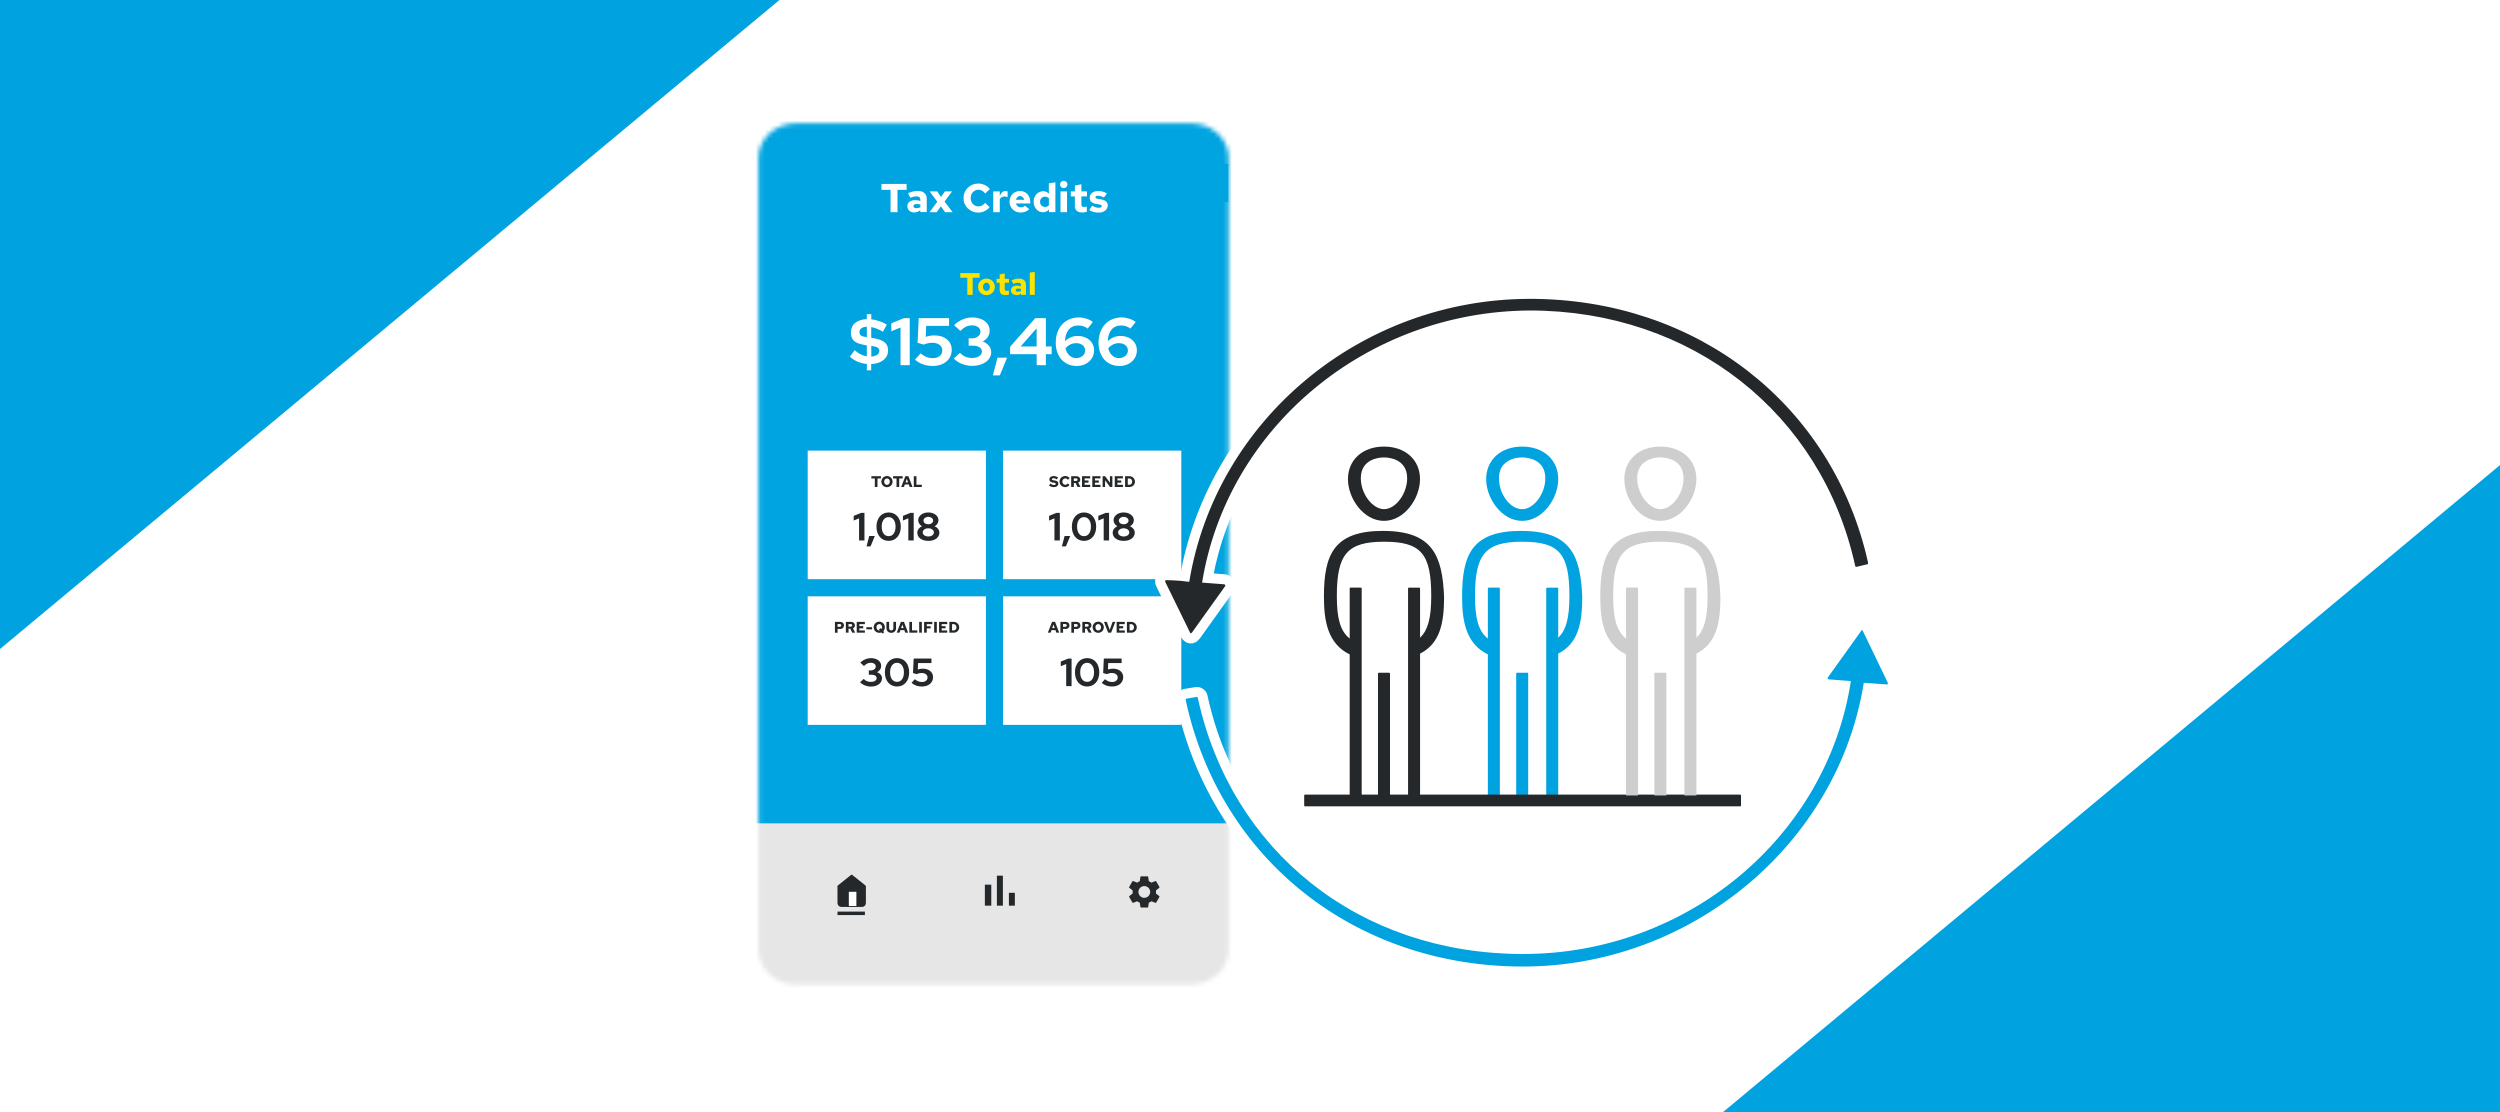 <?xml version="1.0" encoding="UTF-8"?><svg xmlns="http://www.w3.org/2000/svg" width="562" height="250" xmlns:xlink="http://www.w3.org/1999/xlink" viewBox="0 0 562 250"><defs><style>.g,.h,.i,.j,.k,.l,.m,.n,.o,.p,.q{stroke-width:0px;}.g,.r,.o{fill-rule:evenodd;}.g,.q{fill:#fff;}.h{fill:#00a3e0;}.i{fill:#cecece;}.j{fill:#00a4e0;}.s,.r{stroke-linecap:round;stroke-width:.43px;}.s,.r,.t{stroke:#25282a;stroke-linejoin:round;}.s,.k,.t{fill:none;}.r,.l,.o{fill:#25282a;}.u{clip-path:url(#f);}.m{fill:#00a3e0;}.t{stroke-width:.77px;}.n{fill:#e6e6e6;}.v{mask:url(#d);}.p{fill:#fce300;}</style><mask id="d" x="162.41" y="24.63" width="121.25" height="199.76" maskUnits="userSpaceOnUse"><g id="e"><path class="q" d="M179.03,27.71h88.65c4.71,0,8.52,3.45,8.52,7.71v178.19c0,4.26-3.82,7.71-8.52,7.71h-88.65c-4.71,0-8.52-3.45-8.52-7.71V35.42c0-4.26,3.82-7.71,8.52-7.71Z"/></g></mask><clipPath id="f"><rect class="k" x="221.4" y="196.85" width="6.74" height="6.74"/></clipPath></defs><g id="a"><rect class="q" x="-6.38" y="-3.89" width="572.4" height="258.58"/></g><g id="b"><polygon class="h" points="-7.35 152.02 -7.35 -4.08 180.11 -4.08 -7.35 152.02"/><polygon class="h" points="569.45 98.34 569.45 254.44 382 254.44 569.45 98.34"/></g><g id="c"><path class="j" d="M276.1,36.81h-8.25v8.6h8.25v-8.6Z"/><g class="v"><rect class="n" x="163.26" y="24.63" width="120.4" height="199.76"/><rect class="j" x="162.41" y="26.17" width="120.4" height="158.92"/></g><path class="r" d="M188.46,199.24l2.99-2.39,2.99,2.39v3.75c0,.38-.3.68-.66.68h-4.64c-.37,0-.66-.31-.66-.68v-3.75Z"/><path class="g" d="M190.6,203.67v-3.41h2.13v3.41"/><path class="s" d="M190.6,203.67v-3.41h2.13v3.41"/><path class="q" d="M194.87,83.23v-1.42c-.74-.06-1.43-.23-2.09-.51-.65-.28-1.23-.66-1.72-1.12l1.07-1.47c.38.37.81.68,1.28.92.47.23.96.39,1.45.47v-2.45l-.83-.17c-.98-.18-1.68-.48-2.12-.91-.42-.42-.63-1.03-.63-1.81,0-.91.32-1.63.95-2.16.65-.53,1.52-.82,2.63-.86v-1.12h1v1.16c.6.06,1.21.2,1.81.41.61.2,1.18.46,1.69.79l-.88,1.59c-.46-.28-.92-.51-1.36-.68-.44-.17-.87-.29-1.27-.36v2.4l.8.14c1.05.2,1.81.51,2.28.94.47.41.71.99.71,1.74,0,.9-.34,1.62-1.03,2.18-.68.55-1.6.86-2.77.91v1.41h-1ZM194.78,75.8l.09.02v-2.36c-.5,0-.91.12-1.21.33-.3.21-.45.48-.45.82,0,.37.11.64.32.8.21.16.63.29,1.26.39ZM195.93,77.76l-.06-.02v2.42c.54-.04.98-.17,1.3-.39.33-.22.5-.5.5-.85s-.12-.6-.35-.76c-.23-.16-.7-.3-1.39-.41ZM204.51,71.52v10.58h-2.07v-8.48l-2.07.85v-1.8l2.83-1.15h1.32ZM206.27,77.07l.26-5.55h6.82v1.74h-5.14l-.11,2.46c.31-.11.63-.19.95-.24.33-.05.68-.08,1.03-.08,1.15,0,2.08.3,2.8.91.72.59,1.07,1.38,1.07,2.34,0,.53-.11,1.02-.32,1.47-.2.44-.49.83-.88,1.15-.37.31-.83.56-1.36.74-.53.17-1.12.26-1.75.26-.76,0-1.47-.12-2.15-.36-.68-.24-1.28-.59-1.8-1.06l1.26-1.41c.46.38.91.66,1.33.83.43.16.91.24,1.42.24.63,0,1.15-.16,1.54-.48.39-.32.59-.75.59-1.27s-.21-.91-.63-1.23c-.42-.32-.97-.48-1.63-.48-.31,0-.64.04-.98.12-.33.07-.66.17-.97.3l-1.35-.41ZM222.83,79.15c0,.44-.11.86-.32,1.24-.21.38-.51.71-.89.98-.37.27-.82.49-1.35.65-.51.15-1.08.23-1.69.23-.82,0-1.59-.15-2.33-.44-.74-.29-1.35-.7-1.84-1.21l1.39-1.28c.42.42.84.72,1.25.89.41.17.92.26,1.51.26.64,0,1.17-.14,1.57-.41.4-.27.6-.63.6-1.06,0-.39-.19-.71-.56-.94-.36-.23-.85-.35-1.45-.35h-.97v-1.65h.76c.54,0,1-.15,1.36-.44.36-.29.54-.66.54-1.1,0-.39-.18-.72-.54-.98-.35-.26-.8-.39-1.35-.39-.51,0-.97.1-1.36.29-.39.18-.82.5-1.27.95l-1.41-1.28c.51-.54,1.13-.97,1.86-1.28.73-.31,1.48-.47,2.25-.47.56,0,1.08.08,1.56.23.48.14.9.34,1.24.6.34.26.61.57.8.94.19.36.29.76.29,1.19,0,.52-.14,1-.42,1.44-.28.42-.67.76-1.15,1.01.57.2,1.03.51,1.38.94.35.42.53.91.53,1.45ZM224.24,80.41h2.15l-1.63,3.98h-1.56l1.04-3.98ZM235.11,71.52v6.36h1.3v1.74h-1.3v2.48h-2.07v-2.48h-5.97v-1.66l5.65-6.44h2.39ZM229.45,77.88h3.58v-4.07l-3.58,4.07ZM242,82.27c-.7,0-1.33-.13-1.91-.38-.57-.26-1.07-.62-1.48-1.07-.4-.46-.72-1.02-.95-1.66-.22-.65-.33-1.36-.33-2.13,0-.85.13-1.62.38-2.31.25-.71.6-1.31,1.06-1.8s1-.88,1.65-1.15c.65-.27,1.36-.41,2.13-.41.57,0,1.14.1,1.71.29.56.18,1.04.43,1.42.74l-1.18,1.48c-.31-.24-.64-.42-.98-.53-.34-.11-.72-.17-1.12-.17-.91,0-1.62.31-2.15.94-.51.61-.8,1.49-.85,2.63.34-.38.77-.68,1.27-.89.5-.22,1.04-.33,1.6-.33.53,0,1.03.08,1.48.24.45.16.84.39,1.16.68.33.28.59.63.77,1.03.18.39.27.83.27,1.3,0,.5-.1.97-.3,1.41-.2.42-.48.79-.83,1.1-.34.31-.76.56-1.25.74-.48.17-1.01.26-1.57.26ZM241.94,77.14c-.47,0-.92.1-1.33.3-.4.2-.77.49-1.09.86.16.67.45,1.2.88,1.6.42.4.93.6,1.51.6s1.05-.16,1.44-.48c.39-.32.59-.73.59-1.22s-.19-.89-.56-1.19c-.37-.31-.85-.47-1.44-.47ZM251.61,82.27c-.7,0-1.33-.13-1.9-.38-.57-.26-1.07-.62-1.48-1.07-.4-.46-.72-1.02-.95-1.66-.22-.65-.33-1.36-.33-2.13,0-.85.13-1.62.38-2.31.25-.71.61-1.31,1.06-1.8s1-.88,1.65-1.15c.64-.27,1.36-.41,2.13-.41.57,0,1.14.1,1.71.29.56.18,1.04.43,1.42.74l-1.18,1.48c-.31-.24-.64-.42-.98-.53-.34-.11-.72-.17-1.12-.17-.91,0-1.62.31-2.15.94-.51.61-.8,1.49-.85,2.63.34-.38.77-.68,1.27-.89.5-.22,1.04-.33,1.6-.33.53,0,1.03.08,1.48.24.45.16.84.39,1.16.68.33.28.59.63.77,1.03.18.39.27.83.27,1.3,0,.5-.1.97-.3,1.41-.2.42-.48.79-.83,1.1-.34.31-.76.56-1.25.74-.48.17-1.01.26-1.57.26ZM251.55,77.14c-.47,0-.92.1-1.33.3-.4.2-.77.49-1.09.86.16.67.45,1.2.88,1.6.42.4.93.6,1.51.6s1.05-.16,1.44-.48c.39-.32.59-.73.59-1.22s-.19-.89-.56-1.19c-.37-.31-.85-.47-1.44-.47Z"/><path class="q" d="M198.15,42.68v-1.33h5.65v1.33h-2.04v5.02h-1.56v-5.02h-2.05ZM205.59,47.77c-.47,0-.86-.13-1.16-.39-.3-.27-.45-.61-.45-1.03s.16-.76.48-1c.32-.24.77-.36,1.34-.36.17,0,.34.02.52.05.18.03.37.08.57.16v-.38c0-.22-.08-.39-.24-.51-.15-.11-.38-.17-.69-.17-.18,0-.37.03-.59.08-.21.05-.45.13-.73.24l-.51-1.03c.38-.17.75-.3,1.1-.38.36-.08.71-.13,1.05-.13.65,0,1.15.15,1.51.46.36.31.54.74.54,1.3v2.99h-1.45v-.41c-.21.17-.41.29-.62.37-.21.07-.43.11-.68.11ZM205.33,46.33c0,.15.06.27.19.35.13.08.3.12.53.12.15,0,.3-.02.44-.05.14-.04.28-.1.41-.18v-.6c-.13-.03-.27-.05-.41-.07-.13-.02-.27-.03-.4-.03-.24,0-.43.04-.56.12-.13.08-.19.19-.19.34ZM208.97,47.7l1.73-2.36-1.72-2.32h1.7l.86,1.25.87-1.25h1.63l-1.7,2.29,1.81,2.39h-1.71l-.93-1.33-.93,1.33h-1.62ZM219.99,46.39c.28,0,.55-.07.79-.2.24-.13.46-.33.66-.59l1.03.97c-.28.36-.65.66-1.11.88-.46.22-.93.34-1.42.34s-.91-.08-1.32-.25c-.41-.17-.77-.4-1.06-.69-.3-.29-.53-.63-.71-1.03-.17-.4-.25-.83-.25-1.29s.08-.89.25-1.29c.18-.41.41-.75.71-1.04.3-.29.66-.52,1.06-.69.41-.17.85-.25,1.32-.25.51,0,.99.11,1.46.34.47.22.84.52,1.12.9l-1.05,1c-.21-.28-.44-.49-.7-.63-.25-.15-.53-.22-.83-.22-.25,0-.48.05-.69.15s-.4.23-.55.4c-.15.16-.27.36-.36.6-.08.23-.13.48-.13.74s.05.51.14.74c.09.23.21.43.37.6.16.16.35.29.57.39.22.09.45.14.71.14ZM223.28,47.7v-4.68h1.47v1.06c.15-.39.33-.67.54-.86.21-.19.46-.29.73-.29.1,0,.19.02.25.04.07.01.15.04.24.08v1.26c-.09-.04-.2-.08-.32-.1-.12-.03-.24-.05-.37-.05-.22,0-.42.05-.62.16-.19.1-.34.24-.45.42v2.96h-1.47ZM231.38,47.03c-.3.27-.61.46-.92.58-.31.11-.66.17-1.05.17-.34,0-.67-.06-.97-.18-.3-.13-.56-.3-.78-.52-.22-.22-.4-.47-.53-.77-.13-.3-.19-.61-.19-.95s.06-.67.18-.96c.12-.3.28-.55.49-.77.21-.22.46-.39.75-.51.29-.13.6-.19.93-.19s.65.06.93.19c.28.12.53.29.73.51.21.22.37.48.48.79.11.3.17.63.17,1v.32h-3.22c.07.26.2.47.4.63.2.16.43.24.7.24.19,0,.37-.03.53-.1.16-.07.3-.16.4-.29l.97.81ZM229.3,44.08c-.23,0-.42.07-.58.22-.16.15-.27.35-.33.61h1.86c-.06-.25-.18-.45-.34-.6-.17-.15-.37-.23-.61-.23ZM235.81,47.7v-.61c-.15.19-.35.35-.6.46-.24.11-.5.17-.78.17s-.55-.06-.81-.18c-.25-.13-.47-.3-.66-.51-.18-.22-.33-.47-.44-.76-.11-.29-.16-.6-.16-.93s.05-.63.16-.92c.11-.29.27-.54.46-.75.2-.21.43-.38.7-.5.27-.13.55-.19.85-.19.24,0,.47.05.69.15.22.1.41.24.56.42v-2.34l1.47-.23v6.71h-1.45ZM233.8,45.36c0,.33.11.6.32.83.22.22.48.33.8.33.18,0,.34-.03.48-.09.15-.07.28-.16.39-.28v-1.58c-.12-.11-.25-.2-.4-.26-.15-.07-.3-.1-.47-.1-.32,0-.59.11-.8.34-.21.22-.32.49-.32.83ZM239.13,42.29c-.23,0-.43-.08-.59-.24-.16-.16-.24-.36-.24-.58s.08-.42.25-.58c.16-.16.36-.24.58-.24s.42.08.58.24c.17.16.25.36.25.58s-.08.42-.24.58c-.16.16-.35.24-.59.24ZM239.87,43.02v4.68h-1.47v-4.68h1.47ZM241.63,46.25v-2.1h-.91v-1.13h.91v-1.3l1.47-.3v1.6h1.25v1.13h-1.25v1.81c0,.21.05.35.14.44.1.08.26.13.48.13.08,0,.17,0,.25-.02.08-.01.2-.04.34-.08v1.19c-.13.04-.3.08-.49.1-.19.03-.37.05-.52.05-.55,0-.97-.13-1.25-.38-.28-.25-.43-.63-.43-1.12ZM244.87,47.22l.64-.98c.33.18.61.3.83.37.22.07.45.1.67.1.21,0,.37-.03.49-.1.12-.07.18-.17.18-.28,0-.09-.04-.16-.11-.22-.07-.05-.18-.09-.33-.12l-.9-.16c-.45-.08-.8-.24-1.03-.47-.23-.23-.34-.53-.34-.89,0-.48.17-.85.52-1.12.35-.27.83-.41,1.44-.41.33,0,.65.05.97.14.32.09.63.22.93.4l-.67.93c-.24-.13-.47-.23-.69-.3-.22-.07-.43-.1-.65-.1-.18,0-.31.03-.42.09-.1.05-.14.13-.14.24,0,.1.03.17.1.22.07.05.2.09.38.12l.88.16c.46.08.81.24,1.05.48.24.23.36.52.35.87,0,.23-.05.44-.15.64-.1.19-.24.36-.42.51-.18.14-.4.25-.64.34-.25.08-.51.12-.8.12-.42,0-.82-.05-1.19-.15-.37-.1-.69-.24-.96-.43Z"/><path class="p" d="M215.87,62.43v-1.03h4.35v1.03h-1.57v3.86h-1.2v-3.86h-1.58ZM219.87,64.49c0-.27.05-.51.14-.74.1-.23.23-.42.4-.59.17-.17.37-.3.59-.39.23-.1.48-.15.75-.15s.51.05.75.15c.23.09.43.22.6.39.17.16.3.36.39.59.1.23.15.47.15.74s-.05.51-.15.74c-.1.23-.23.43-.4.59-.17.16-.37.29-.6.39-.23.09-.47.14-.74.14s-.51-.05-.75-.14c-.23-.1-.43-.23-.59-.4s-.3-.37-.4-.59c-.09-.23-.14-.47-.14-.73ZM221.75,65.4c.23,0,.41-.08.56-.25.15-.17.22-.39.22-.66s-.07-.48-.22-.66c-.14-.18-.33-.27-.56-.27s-.41.09-.56.27c-.14.17-.22.39-.22.66s.07.48.22.66c.14.17.33.25.56.25ZM224.73,65.18v-1.62h-.7v-.87h.7v-1l1.13-.23v1.23h.96v.87h-.96v1.4c0,.16.03.27.1.33.07.07.2.1.37.1.07,0,.13,0,.2-.01.07,0,.15-.03.27-.06v.91c-.1.03-.23.06-.38.08-.15.02-.28.03-.4.03-.42,0-.74-.1-.96-.29-.22-.2-.33-.48-.33-.87ZM228.52,66.34c-.36,0-.66-.1-.89-.3-.23-.2-.35-.47-.35-.79s.12-.59.37-.77c.25-.19.59-.28,1.03-.28.13,0,.26.01.4.04.13.02.28.07.44.13v-.29c0-.17-.06-.3-.18-.39-.12-.09-.29-.13-.53-.13-.13,0-.29.02-.45.06-.16.04-.35.1-.56.19l-.39-.79c.29-.13.57-.23.84-.29.27-.07.54-.1.81-.1.5,0,.88.12,1.16.36.28.24.42.57.42,1v2.3h-1.12v-.31c-.16.13-.32.23-.47.29-.16.06-.33.08-.52.08ZM228.32,65.23c0,.12.05.21.15.27.1.06.23.09.4.09.12,0,.23-.01.33-.04.11-.03.22-.08.31-.14v-.46c-.1-.02-.21-.04-.31-.06-.1-.01-.2-.02-.31-.02-.19,0-.33.03-.43.09-.1.06-.15.15-.15.27ZM232.62,61.12v5.16h-1.13v-4.99l1.13-.17Z"/><rect class="q" x="181.57" y="101.3" width="40.07" height="28.9"/><rect class="q" x="225.49" y="101.3" width="40.07" height="28.9"/><rect class="q" x="181.57" y="134.05" width="40.07" height="28.9"/><rect class="q" x="225.49" y="134.05" width="40.07" height="28.9"/><path class="l" d="M194.33,115.29v6.2h-1.21v-4.97l-1.21.5v-1.05l1.66-.67h.77ZM195.4,120.5h1.26l-.96,2.33h-.91l.61-2.33ZM199.77,121.59c-.41,0-.78-.08-1.12-.23-.34-.15-.62-.37-.86-.65-.24-.28-.42-.61-.56-1.01-.13-.4-.2-.83-.2-1.31s.06-.91.2-1.3c.14-.4.32-.73.56-1.01.24-.28.53-.49.87-.65.34-.15.71-.23,1.11-.23s.78.08,1.12.23c.34.15.62.37.86.65.24.28.42.61.55,1.01.14.4.2.83.2,1.3s-.06.92-.2,1.31c-.13.4-.32.73-.56,1.01-.24.28-.52.49-.86.65-.34.15-.71.23-1.12.23ZM199.77,120.53c.48,0,.86-.19,1.13-.58.28-.38.42-.91.42-1.57s-.14-1.17-.43-1.55c-.28-.39-.65-.58-1.13-.58s-.85.2-1.13.58c-.28.38-.42.9-.42,1.55s.14,1.18.42,1.57c.28.38.65.58,1.13.58ZM205.4,115.29v6.2h-1.21v-4.97l-1.21.5v-1.05l1.66-.67h.77ZM208.68,121.59c-.36,0-.69-.04-1-.13-.3-.09-.56-.22-.78-.38-.22-.16-.39-.35-.51-.58-.12-.22-.18-.47-.18-.74,0-.32.1-.61.29-.87.2-.26.46-.46.78-.58-.26-.15-.47-.34-.63-.58-.16-.24-.24-.5-.24-.79,0-.25.06-.48.17-.69.12-.21.28-.4.48-.55.2-.16.44-.28.72-.37.28-.09.58-.13.9-.13s.62.04.9.13c.28.09.53.21.73.37.21.15.37.34.48.55.12.21.18.44.18.69,0,.29-.08.56-.24.8-.16.24-.37.43-.63.57.32.13.58.32.77.58.2.26.3.55.3.87,0,.27-.06.52-.19.74-.12.22-.29.42-.5.58-.22.16-.48.29-.79.38-.3.09-.64.13-1,.13ZM208.68,117.86c.31,0,.56-.08.77-.24.21-.16.32-.36.32-.59s-.1-.43-.31-.59c-.21-.17-.47-.25-.78-.25s-.56.08-.77.25c-.21.16-.31.36-.31.59s.1.43.31.59c.21.16.47.24.77.24ZM208.68,120.6c.37,0,.67-.09.9-.26.24-.17.36-.39.36-.66s-.12-.48-.36-.65c-.24-.18-.54-.27-.9-.27s-.66.09-.9.27c-.24.17-.35.39-.35.65s.12.48.35.66c.24.17.54.26.9.26Z"/><path class="l" d="M238.25,115.29v6.2h-1.21v-4.97l-1.21.5v-1.05l1.66-.67h.77ZM239.32,120.5h1.26l-.96,2.33h-.91l.61-2.33ZM243.69,121.59c-.41,0-.78-.08-1.12-.23-.34-.15-.62-.37-.86-.65-.24-.28-.42-.61-.56-1.01-.13-.4-.2-.83-.2-1.31s.07-.91.2-1.3c.14-.4.32-.73.56-1.01.24-.28.53-.49.87-.65.34-.15.71-.23,1.11-.23s.78.08,1.12.23c.34.15.62.37.86.65.24.28.42.61.55,1.01.14.4.2.83.2,1.3s-.06.92-.2,1.31c-.13.4-.32.73-.56,1.01-.24.28-.52.49-.86.65-.34.15-.71.23-1.12.23ZM243.69,120.53c.48,0,.86-.19,1.13-.58.28-.38.42-.91.42-1.57s-.14-1.17-.43-1.55c-.28-.39-.65-.58-1.13-.58s-.85.2-1.13.58c-.28.38-.42.9-.42,1.55s.14,1.18.42,1.57c.28.38.65.58,1.13.58ZM249.32,115.29v6.2h-1.21v-4.97l-1.21.5v-1.05l1.66-.67h.77ZM252.6,121.59c-.36,0-.69-.04-1-.13-.3-.09-.56-.22-.78-.38-.22-.16-.39-.35-.51-.58-.12-.22-.18-.47-.18-.74,0-.32.1-.61.29-.87.2-.26.46-.46.78-.58-.26-.15-.47-.34-.63-.58-.16-.24-.24-.5-.24-.79,0-.25.06-.48.17-.69.12-.21.28-.4.48-.55.2-.16.44-.28.72-.37.28-.09.58-.13.9-.13s.62.04.9.13c.28.09.53.21.73.37.21.15.37.34.48.55.12.21.18.44.18.69,0,.29-.08.56-.24.8-.16.24-.37.43-.63.57.32.13.58.32.77.58.2.26.3.55.3.87,0,.27-.06.52-.19.74-.12.22-.29.42-.5.58-.22.16-.48.29-.79.38-.3.09-.64.13-1,.13ZM252.6,117.86c.31,0,.56-.08.77-.24.21-.16.32-.36.32-.59s-.1-.43-.31-.59c-.21-.17-.47-.25-.78-.25s-.56.08-.77.25c-.21.16-.31.36-.31.59s.1.43.31.59c.21.16.47.24.77.24ZM252.6,120.6c.37,0,.67-.09.9-.26.24-.17.36-.39.36-.66s-.12-.48-.36-.65c-.24-.18-.54-.27-.9-.27s-.66.09-.9.27c-.24.17-.35.39-.35.65s.12.48.35.66c.24.17.54.26.9.26Z"/><path class="l" d="M195.88,107.56v-.51h2.16v.51h-.78v1.92h-.6v-1.92h-.78ZM200.65,108.27c0,.17-.03.34-.1.49-.06.15-.15.29-.27.4-.11.11-.24.2-.4.26-.15.06-.32.1-.49.1s-.34-.03-.5-.1c-.15-.06-.29-.15-.4-.26-.11-.11-.2-.25-.26-.4-.06-.16-.1-.32-.1-.49s.03-.34.1-.49c.06-.15.15-.29.26-.4.11-.11.25-.2.4-.27.16-.06.32-.1.5-.1s.34.03.49.1c.15.06.28.15.4.27.11.11.2.24.27.4.06.15.1.32.1.49ZM200.03,108.27c0-.1-.02-.2-.05-.28-.03-.09-.08-.17-.14-.23-.06-.06-.12-.12-.2-.15-.08-.04-.16-.06-.25-.06s-.17.02-.25.06c-.08.04-.15.09-.2.15-.06.06-.1.14-.13.23-.03.09-.05.18-.05.28s.02.2.05.29c.03.09.08.16.13.23.06.06.13.11.2.15.08.04.16.06.25.06s.17-.02.25-.06c.08-.04.15-.09.2-.15.06-.06.1-.14.14-.23.03-.09.05-.19.05-.29ZM200.76,107.56v-.51h2.16v.51h-.78v1.92h-.6v-1.92h-.78ZM202.58,109.48l.95-2.43h.68l.93,2.43h-.64l-.2-.58h-.89l-.2.58h-.62ZM203.57,108.44h.56l-.28-.8-.28.8ZM205.42,109.48v-2.43h.6v1.92h1.2v.51h-1.8Z"/><path class="l" d="M235.83,109.15l.3-.44c.17.12.31.2.43.25.12.05.24.07.36.07.13,0,.23-.02.3-.07.07-.05.11-.11.11-.18s-.02-.13-.07-.16c-.05-.04-.13-.07-.25-.09l-.52-.09c-.19-.04-.34-.11-.44-.23-.1-.11-.15-.25-.15-.42,0-.23.09-.42.26-.56.17-.14.41-.21.71-.21.19,0,.37.03.54.09.18.06.33.13.45.23l-.3.43c-.12-.09-.24-.16-.36-.2-.12-.04-.24-.07-.37-.07-.12,0-.21.02-.27.07-.06.04-.1.1-.1.16,0,.06.02.11.06.14.04.03.11.06.21.08l.49.08c.23.04.4.12.52.24.12.12.18.27.18.45,0,.23-.09.42-.28.57-.19.15-.44.22-.76.22-.19,0-.38-.03-.55-.09-.17-.06-.34-.16-.5-.27ZM239.49,108.98c.11,0,.21-.03.3-.08.09-.05.18-.13.25-.23l.39.37c-.11.14-.25.25-.42.34-.18.09-.36.13-.54.13s-.35-.03-.51-.1c-.16-.06-.29-.15-.41-.26-.11-.11-.2-.24-.27-.4-.06-.15-.1-.32-.1-.49s.03-.34.1-.49c.07-.16.16-.29.27-.4.12-.11.25-.2.41-.26.16-.06.33-.1.51-.1.19,0,.38.04.56.13.18.09.32.2.43.34l-.4.38c-.08-.11-.17-.19-.27-.24-.1-.06-.2-.08-.32-.08-.1,0-.18.02-.26.06-.08.04-.15.09-.21.15-.06.06-.1.14-.14.23-.03.09-.05.18-.05.28s.02.2.05.28c.03.09.08.16.14.23.06.06.14.11.22.15.08.03.17.05.27.05ZM240.8,109.48v-2.43h1.18c.12,0,.24.02.34.06.11.04.2.09.27.16.08.07.14.15.18.24.04.09.07.2.07.31,0,.15-.04.29-.12.41-.08.12-.19.21-.33.27l.51.97h-.67l-.44-.89h-.39v.89h-.6ZM241.92,107.54h-.53v.58h.53c.09,0,.17-.03.22-.08.06-.05.09-.12.09-.21s-.03-.15-.09-.21c-.06-.05-.13-.08-.22-.08ZM243.24,109.48v-2.43h1.83v.5h-1.24v.46h.87v.49h-.87v.48h1.25v.5h-1.85ZM245.55,109.48v-2.43h1.83v.5h-1.24v.46h.87v.49h-.87v.48h1.25v.5h-1.85ZM247.87,107.05h.56l1.08,1.47v-1.47s.55,0,.55,0v2.43h-.53l-1.11-1.52v1.52s-.55,0-.55,0v-2.43ZM250.6,109.48v-2.43h1.83v.5h-1.24v.46h.87v.49h-.87v.48h1.25v.5h-1.85ZM252.92,109.48v-2.43h.99c.17,0,.33.03.48.1.15.06.28.15.39.26.11.11.2.24.26.39.06.15.1.31.1.48s-.03.32-.1.47c-.06.15-.15.28-.26.38-.11.11-.24.19-.39.26-.15.06-.31.09-.48.09h-.99ZM253.91,107.56h-.39v1.41h.39c.08,0,.16-.02.24-.05.07-.04.14-.09.19-.15.06-.06.1-.14.13-.22.03-.09.05-.18.05-.27s-.02-.19-.05-.28c-.03-.09-.07-.16-.13-.23-.05-.06-.12-.12-.19-.15-.07-.04-.15-.06-.24-.06Z"/><path class="l" d="M198.27,152.52c0,.26-.06.5-.19.73-.12.22-.3.42-.52.58-.22.16-.48.29-.79.38-.3.09-.63.13-.99.13-.48,0-.93-.09-1.36-.26-.43-.17-.79-.41-1.08-.71l.82-.75c.25.25.49.42.74.52.24.1.54.15.89.15.38,0,.68-.08.92-.24.24-.16.35-.37.35-.62,0-.23-.11-.41-.33-.55-.21-.14-.5-.2-.85-.2h-.57v-.97h.44c.32,0,.58-.09.8-.26.21-.17.32-.39.32-.65,0-.23-.11-.42-.32-.58-.21-.15-.47-.23-.79-.23-.3,0-.57.06-.8.17-.23.11-.48.29-.74.56l-.82-.75c.3-.32.66-.57,1.09-.75.43-.18.87-.27,1.32-.27.33,0,.64.04.91.13.28.08.53.2.73.35.2.15.36.34.47.55.11.21.17.45.17.7,0,.31-.08.59-.25.84-.17.25-.39.45-.67.59.34.12.61.3.81.55.21.25.31.53.31.85ZM201.65,154.33c-.41,0-.78-.08-1.12-.23-.34-.15-.62-.37-.86-.65-.24-.28-.42-.61-.56-1.01-.13-.4-.19-.83-.19-1.31s.06-.91.19-1.3c.14-.4.32-.73.56-1.01.24-.28.53-.49.87-.65.34-.15.71-.23,1.11-.23s.78.08,1.12.23c.34.15.62.37.86.65.24.28.42.61.55,1.01.14.4.2.83.2,1.3s-.06.92-.19,1.31c-.13.4-.32.73-.56,1.01-.24.28-.52.49-.86.65-.34.15-.71.23-1.12.23ZM201.65,153.28c.48,0,.86-.19,1.13-.58.28-.38.42-.91.42-1.57s-.14-1.17-.43-1.55c-.28-.39-.65-.58-1.13-.58s-.85.2-1.13.58c-.28.38-.42.9-.42,1.55s.14,1.18.42,1.57c.28.38.65.58,1.13.58ZM205.24,151.29l.15-3.25h4v1.02h-3.01l-.06,1.44c.18-.06.37-.11.56-.14.2-.03.4-.04.6-.04.67,0,1.22.18,1.64.53.42.35.63.81.63,1.37,0,.31-.06.6-.19.86-.12.26-.29.48-.51.67-.22.18-.48.33-.8.43-.31.1-.66.15-1.03.15-.44,0-.86-.07-1.26-.21s-.75-.35-1.05-.62l.74-.82c.27.22.53.39.78.49.25.09.53.14.83.14.37,0,.67-.09.9-.28.23-.19.35-.44.35-.74s-.12-.53-.37-.72c-.25-.19-.57-.28-.96-.28-.18,0-.38.02-.58.07-.19.04-.38.1-.57.18l-.79-.24Z"/><path class="l" d="M187.69,142.23v-2.43h1.19c.13,0,.25.02.35.06.11.04.2.1.27.17.08.07.13.15.17.25.04.1.06.2.06.32,0,.11-.02.21-.06.31-.04.09-.1.18-.17.25-.07.07-.16.12-.27.17-.1.04-.22.06-.35.06h-.59v.85h-.6ZM188.77,140.29h-.49v.61h.48c.12,0,.21-.03.27-.09.06-.06.09-.13.09-.22s-.03-.16-.09-.22c-.06-.06-.15-.09-.27-.09ZM190.15,142.23v-2.43h1.18c.12,0,.24.02.34.06.11.04.2.09.27.16.08.07.14.15.18.24.04.1.07.2.07.31,0,.15-.04.29-.12.41-.08.12-.19.21-.33.27l.51.97h-.67l-.44-.89h-.39v.89h-.6ZM191.27,140.29h-.53v.58h.53c.09,0,.17-.03.22-.08.06-.05.09-.12.09-.21s-.03-.15-.09-.21c-.06-.05-.13-.08-.22-.08ZM192.59,142.23v-2.43h1.83v.5h-1.24v.46h.87v.49h-.87v.48h1.25v.5h-1.85ZM194.76,141h1.28v.47h-1.28v-.47ZM198.91,141.01c0,.17-.03.33-.09.48-.06.15-.14.28-.25.39l.21.25-.43.29-.21-.25c-.07.03-.15.05-.23.07-.08.02-.16.02-.25.02-.18,0-.34-.03-.5-.1-.15-.06-.29-.15-.4-.26-.11-.11-.2-.25-.26-.4-.06-.16-.1-.32-.1-.49s.03-.34.1-.49c.06-.15.15-.29.26-.4s.25-.2.4-.27c.15-.06.32-.1.5-.1s.34.03.49.1c.15.06.28.15.4.27.11.11.2.24.27.4.06.15.1.32.1.49ZM197.99,141.18l.2.24c.03-.06.06-.12.08-.19.02-.07.03-.14.03-.22,0-.1-.02-.2-.05-.28-.03-.09-.08-.17-.14-.23-.06-.06-.12-.12-.2-.15-.08-.04-.16-.06-.25-.06s-.17.02-.25.06c-.08.04-.15.09-.2.15-.06.06-.1.14-.13.23-.03.09-.05.18-.05.28s.02.2.05.29c.03.09.08.16.13.23.06.06.13.11.2.15.08.04.16.06.25.06.02,0,.04,0,.06,0,.02,0,.04,0,.06,0l-.21-.25.43-.29ZM201.44,141.17c0,.16-.03.31-.08.45-.05.13-.12.25-.22.34-.09.1-.21.17-.34.22-.13.05-.28.08-.44.08s-.31-.03-.45-.08c-.13-.05-.24-.12-.34-.22-.09-.09-.16-.21-.22-.34-.05-.13-.08-.28-.08-.45v-1.37h.6v1.37c0,.17.04.3.13.4.09.1.2.15.35.15s.26-.05.35-.15c.09-.1.13-.24.13-.4v-1.37h.6v1.37ZM201.58,142.23l.95-2.43h.68l.93,2.43h-.64l-.2-.58h-.89l-.2.58h-.62ZM202.57,141.19h.56l-.28-.8-.28.8ZM204.42,142.23v-2.43h.6v1.92h1.2v.51h-1.8ZM206.63,142.23v-2.43h.6v2.43h-.6ZM207.74,142.23v-2.43h1.85v.5h-1.25v.48h.87v.49h-.87v.96h-.6ZM210,142.23v-2.43h.6v2.43h-.6ZM211.1,142.23v-2.43h1.83v.5h-1.24v.46h.87v.49h-.87v.48h1.25v.5h-1.85ZM213.42,142.23v-2.43h.99c.17,0,.33.03.47.1.15.06.28.15.39.26.11.11.2.24.26.39.06.15.1.31.1.48s-.03.32-.1.47c-.06.15-.15.28-.26.38-.11.11-.24.19-.39.26-.15.06-.31.09-.47.09h-.99ZM214.41,140.31h-.39v1.41h.39c.08,0,.16-.02.24-.05.07-.04.14-.09.19-.15.06-.06.1-.14.13-.22.03-.09.05-.18.05-.27s-.02-.19-.05-.28c-.03-.09-.07-.16-.13-.23-.05-.06-.12-.12-.19-.15-.07-.04-.15-.06-.24-.06Z"/><path class="l" d="M240.89,148.04v6.2h-1.21v-4.97l-1.21.5v-1.05l1.66-.67h.77ZM244.39,154.33c-.41,0-.78-.08-1.12-.23-.34-.15-.62-.37-.86-.65-.24-.28-.42-.61-.56-1.01-.13-.4-.2-.83-.2-1.31s.06-.91.2-1.3c.14-.4.32-.73.56-1.01.24-.28.53-.49.87-.65.34-.15.71-.23,1.11-.23s.78.08,1.12.23c.34.15.62.37.86.65.24.28.42.61.55,1.01.14.4.2.83.2,1.3s-.06.92-.2,1.31c-.13.4-.32.73-.56,1.01-.24.28-.52.49-.86.65-.34.15-.71.23-1.12.23ZM244.39,153.28c.48,0,.86-.19,1.13-.58.28-.38.42-.91.42-1.57s-.14-1.17-.43-1.55c-.28-.39-.65-.58-1.13-.58s-.85.2-1.13.58c-.28.38-.42.9-.42,1.55s.14,1.18.42,1.57c.28.38.65.58,1.13.58ZM247.99,151.29l.15-3.25h4v1.02h-3.01l-.06,1.44c.18-.06.37-.11.56-.14.19-.03.4-.04.6-.04.67,0,1.22.18,1.64.53.42.35.63.81.63,1.37,0,.31-.06.6-.19.86-.12.26-.29.48-.51.67-.22.18-.48.33-.8.43-.31.1-.66.15-1.03.15-.44,0-.86-.07-1.26-.21-.4-.14-.75-.35-1.05-.62l.74-.82c.27.22.53.39.78.49.25.09.53.14.83.14.37,0,.67-.09.9-.28.23-.19.35-.44.35-.74s-.12-.53-.37-.72c-.25-.19-.57-.28-.96-.28-.18,0-.38.02-.58.07-.2.04-.38.1-.57.18l-.79-.24Z"/><path class="l" d="M235.55,142.23l.95-2.43h.68l.93,2.43h-.64l-.2-.58h-.89l-.2.58h-.62ZM236.53,141.19h.57l-.28-.8-.28.8ZM238.38,142.23v-2.43h1.19c.13,0,.25.02.35.06.11.04.2.1.27.17.08.07.13.15.17.25.04.1.06.2.06.32,0,.11-.02.21-.06.31-.04.09-.1.18-.17.25-.07.07-.16.12-.27.17-.1.04-.22.06-.35.06h-.59v.85h-.6ZM239.46,140.29h-.49v.61h.48c.12,0,.21-.03.27-.09.06-.06.09-.13.09-.22s-.03-.16-.09-.22c-.06-.06-.15-.09-.27-.09ZM240.84,142.23v-2.43h1.19c.13,0,.25.02.35.06.11.04.2.1.27.17.08.07.13.15.17.25.04.1.06.2.06.32,0,.11-.02.21-.06.31-.04.09-.1.18-.17.25-.07.07-.16.12-.27.17-.1.04-.22.06-.35.06h-.59v.85h-.6ZM241.93,140.29h-.49v.61h.48c.12,0,.21-.03.27-.09.06-.06.09-.13.09-.22s-.03-.16-.09-.22c-.06-.06-.15-.09-.27-.09ZM243.31,142.23v-2.43h1.18c.12,0,.24.02.34.06.11.04.2.09.27.16.08.07.14.15.18.24.04.1.07.2.07.31,0,.15-.04.29-.12.41-.08.12-.19.21-.33.27l.51.97h-.67l-.44-.89h-.39v.89h-.6ZM244.43,140.29h-.53v.58h.53c.09,0,.17-.03.22-.08.06-.05.09-.12.09-.21s-.03-.15-.09-.21c-.06-.05-.13-.08-.22-.08ZM248.14,141.01c0,.17-.03.34-.1.49-.06.15-.15.29-.27.4s-.24.2-.4.26c-.15.06-.32.1-.49.1s-.34-.03-.5-.1c-.15-.06-.29-.15-.4-.26-.11-.11-.2-.25-.26-.4-.06-.16-.1-.32-.1-.49s.03-.34.1-.49c.06-.15.15-.29.26-.4.11-.11.25-.2.4-.27.15-.06.32-.1.5-.1s.34.03.49.1c.15.06.28.15.4.27.11.11.2.24.27.4.06.15.1.32.1.49ZM247.52,141.01c0-.1-.02-.2-.05-.28-.03-.09-.08-.17-.14-.23-.06-.06-.12-.12-.2-.15-.08-.04-.16-.06-.25-.06s-.17.02-.25.06c-.08.04-.15.09-.2.15-.06.06-.1.14-.13.23-.03.09-.05.18-.05.28s.02.2.05.29c.03.09.08.16.13.23.06.06.13.11.2.15.08.04.16.06.25.06s.17-.02.25-.06c.08-.04.15-.09.2-.15.06-.06.1-.14.14-.23.03-.09.05-.19.05-.29ZM249.11,142.23l-.93-2.43h.64l.64,1.81.65-1.81h.62l-.95,2.43h-.68ZM251.02,142.23v-2.43h1.83v.5h-1.24v.46h.87v.49h-.87v.48h1.25v.5h-1.85ZM253.33,142.23v-2.43h.99c.17,0,.33.03.48.1.15.06.28.15.39.26.11.11.2.24.26.39.06.15.1.31.1.48s-.03.32-.1.47c-.06.15-.15.28-.26.38-.11.11-.24.19-.39.26-.15.06-.31.09-.48.09h-.99ZM254.32,140.31h-.39v1.41h.39c.08,0,.16-.02.24-.05.07-.04.14-.09.19-.15.06-.06.1-.14.13-.22.03-.09.05-.18.05-.27s-.02-.19-.05-.28c-.03-.09-.07-.16-.13-.23-.05-.06-.12-.12-.19-.15-.07-.04-.15-.06-.24-.06Z"/><line class="t" x1="188.27" y1="205.32" x2="194.43" y2="205.32"/><path class="o" d="M259.87,200.51c0,.12,0,.23-.02.34l.74.58c.07.05.09.14.04.22l-.7,1.22c-.04.08-.14.11-.22.08l-.87-.35c-.18.14-.38.26-.59.34l-.13.93c-.01.09-.08.15-.17.15h-1.41c-.09,0-.16-.06-.18-.15l-.13-.93c-.22-.09-.41-.2-.59-.34l-.87.35c-.08.03-.17,0-.22-.08l-.7-1.22c-.04-.07-.02-.17.04-.22l.74-.58c-.02-.11-.03-.23-.03-.34s.01-.23.03-.34l-.74-.58c-.07-.05-.09-.15-.04-.22l.7-1.22c.04-.08.14-.11.22-.08l.87.35c.18-.14.38-.26.59-.34l.13-.93c.01-.09.08-.15.17-.15h1.41c.09,0,.16.06.18.15l.13.93c.22.09.41.2.59.34l.87-.35c.08-.03.17,0,.22.08l.7,1.22c.04.07.02.17-.04.22l-.74.58c.02.11.03.23.03.34ZM255.92,200.51c0,.73.59,1.32,1.32,1.32s1.32-.59,1.32-1.32-.59-1.32-1.32-1.32-1.32.59-1.32,1.32Z"/><g class="u"><path class="l" d="M221.4,198.87h1.44v4.72h-1.44v-4.72ZM224.1,196.85h1.35v6.74h-1.35v-6.74ZM226.8,200.7h1.35v2.89h-1.35v-2.89Z"/></g><path class="m" d="M343.35,151.23h-2.32c-.19,0-.19.19-.19.19v28.71c0,.19.19.19.19.19h2.32c.19,0,.19-.19.19-.19v-28.71c0-.12-.06-.19-.19-.19Z"/><path class="m" d="M342.19,117.09c4.63,0,8.1-5.07,8.1-9.38s-3.28-7.32-8.1-7.32-8.1,3-8.1,7.32,3.47,9.38,8.1,9.38ZM338.13,104.33c.96-.94,2.32-1.5,4.05-1.5,1.16,0,5.21.38,5.21,4.69,0,3.38-2.51,6.94-5.21,6.94s-5.21-3.38-5.21-6.94c0-1.31.39-2.44,1.16-3.19Z"/><path class="m" d="M341.99,119.34c-11.19,0-13.31,5.44-13.31,14.82,0,5.25.77,10.51,5.79,12.95v32.84c0,.19.19.19.19.19h2.32c.19,0,.19-.19.19-.19v-47.66c0-.19-.19-.19-.19-.19h-2.32c-.19,0-.19.19-.19.19v11.26c-2.12-1.69-2.89-4.5-2.89-9.57,0-9.38,2.32-12.2,10.61-12.2s10.61,2.63,10.61,12.2c0,5.07-.77,7.69-2.51,9.38v-11.07c0-.19-.19-.19-.19-.19h-2.32c-.19,0-.19.19-.19.19v47.66c0,.19.19.19.19.19h2.32c.19,0,.19-.19.19-.19v-33.02c4.44-2.25,5.4-6.75,5.4-12.76-.39-9.19-2.51-14.82-13.7-14.82Z"/><path class="l" d="M293.37,181.26c-.19,0-.19-.19-.19-.19v-2.25c0-.19.19-.19.19-.19h97.82c.19,0,.19.19.19.19v2.25c0,.19-.19.19-.19.19h-97.82Z"/><path class="l" d="M267.71,143.53c-.29,0-.57-.11-.78-.32l-.19-.19c-.09-.09-.17-.19-.23-.31l-5.6-11.45c-.07-.15-.11-.32-.11-.49v-.19c0-.73.58-1.3,1.31-1.3.09,0,1.99,0,4.29.25,3.13-17.47,12.51-33.45,26.49-45.07,14.28-11.87,32.4-18.41,51.02-18.41,38.09,0,69.08,24.18,77.11,60.16.02.08.03.16.03.24,0,1.12-.7,1.4-1.08,1.47l-2.28.55c-.09.02-.17.03-.26.03h-.19c-.68,0-1.22-.49-1.3-1.14-7.43-33.78-36.37-56.47-72.02-56.47-35.46.18-66.36,25.47-72.39,59.02,2.14.16,3.8.29,3.8.29.26.02.5.13.69.31l.19.19c.22.21.34.5.34.8v.19c0,.23-.07.46-.21.65l-7.52,10.51c-.07.09-.14.17-.23.24-.11.14-.26.25-.43.33-.14.06-.29.09-.43.09Z"/><path class="q" d="M343.92,67.18c37.62,0,68.11,23.83,76.02,59.29,0,.19,0,.38-.19.38l-2.32.56h-.19c-.19,0-.19-.19-.19-.19-7.52-34.34-36.85-57.42-73.12-57.42-36.85.19-68.11,26.46-73.7,61.17,2.7.19,5.02.38,5.02.38l.19.19v.19l-7.52,10.51s-.19,0-.19.19l-.19-.19-5.6-11.45v-.19c0-.19.19-.19.19-.19,0,0,2.51,0,5.21.38,5.98-36.4,38.59-63.61,76.6-63.61M343.92,64.94c-18.89,0-37.26,6.63-51.74,18.67-13.91,11.57-23.33,27.39-26.69,44.72-1.87-.16-3.3-.16-3.38-.16-1.34,0-2.43,1.09-2.43,2.42v.19c0,.34.08.68.23.98l5.6,11.45c.11.23.27.44.45.62l.19.19c.43.41.99.63,1.56.63.29,0,.59-.06.87-.18.3-.13.57-.32.78-.55.13-.11.25-.25.36-.39l7.52-10.51c.27-.38.42-.83.42-1.3v-.19c0-.6-.24-1.18-.68-1.6l-.19-.19c-.37-.36-.86-.58-1.38-.63,0,0-1.05-.08-2.56-.2,6.46-32.42,36.58-56.71,71.08-56.89,35.09,0,63.58,22.32,70.91,55.56.18,1.16,1.19,2.05,2.4,2.05h.19c.18,0,.35-.02.53-.06l2.28-.55c.91-.2,1.94-.94,1.94-2.56,0-.16-.02-.33-.05-.49-8.14-36.51-39.57-61.04-78.2-61.04h0Z"/><path class="m" d="M342.38,218.4c-38.18,0-69.09-24.41-76.92-60.74-.02-.08-.02-.16-.02-.24v-.19c0-.69.51-1.24,1.19-1.3l2.26-.37c.06,0,.12-.01.18-.01.68,0,1.22.49,1.3,1.14,7.53,34.42,35.79,56.65,72.02,56.65s66.57-25.37,72.4-59.21c-2.15-.16-3.81-.29-3.81-.29-.26-.02-.5-.13-.69-.31l-.19-.19c-.22-.21-.34-.5-.34-.8v-.19c0-.23.07-.46.21-.65l7.41-10.34c.19-.49.66-.82,1.22-.82.29,0,.57.11.78.32l.19.19c.09.09.17.2.23.32l5.6,11.63c.07.15.11.32.11.48v.19c0,.73-.58,1.3-1.31,1.3-.07,0-1.99-.15-4.27-.31-6.31,36.4-39.46,63.73-77.53,63.73Z"/><path class="q" d="M418.59,141.67l.19.19,5.6,11.63v.19c0,.19-.19.19-.19.19,0,0-2.51-.19-5.21-.38-5.79,36.4-38.97,63.79-76.6,63.79s-68.11-24.02-75.82-59.85v-.19c0-.19.19-.19.19-.19l2.32-.38s.19,0,.19.19c7.52,34.52,36.27,57.6,73.12,57.6s68.3-26.27,73.7-61.36c-2.7-.19-5.02-.38-5.02-.38l-.19-.19v-.19l7.52-10.51c0-.19.19-.19.19-.19M418.59,139.43c-.64,0-1.27.26-1.72.71-.2.2-.36.43-.47.67l-7.34,10.24c-.27.38-.42.83-.42,1.3v.19c0,.6.24,1.18.68,1.6l.19.19c.37.36.86.58,1.38.63,0,0,1.06.09,2.58.2-6.26,32.7-36.38,57.07-71.08,57.07s-63.49-21.88-70.92-55.74c-.18-1.16-1.19-2.05-2.4-2.05-.12,0-.24,0-.36.03l-2.23.36c-1.21.14-2.15,1.16-2.15,2.41v.19c0,.16.02.32.05.47,7.94,36.86,39.29,61.62,78.01,61.62s71.62-27.22,78.45-63.66c1.81.13,3.18.23,3.19.23.06,0,.11,0,.17,0,1.34,0,2.43-1.09,2.43-2.42v-.19c0-.34-.08-.67-.22-.97l-5.6-11.63c-.11-.24-.27-.45-.46-.63l-.19-.19c-.42-.4-.97-.63-1.55-.63,0,0,0,0,0,0h0Z"/><path class="l" d="M312.28,151.23h-2.32c-.19,0-.19.19-.19.19v28.71c0,.19.19.19.19.19h2.32c.19,0,.19-.19.19-.19v-28.71c0-.12-.06-.19-.19-.19Z"/><path class="l" d="M311.12,117.09c4.63,0,8.1-5.07,8.1-9.38s-3.28-7.32-8.1-7.32-8.1,3-8.1,7.32,3.47,9.38,8.1,9.38ZM311.12,102.83c1.16,0,5.21.38,5.21,4.69,0,3.38-2.51,6.94-5.21,6.94-2.51,0-5.21-3.38-5.21-6.94,0-4.32,4.05-4.69,5.21-4.69Z"/><path class="l" d="M310.93,119.34c-11.19,0-13.31,5.44-13.31,14.82,0,5.25.77,10.51,5.79,12.95v32.84c0,.19.19.19.19.19h2.32c.19,0,.19-.19.19-.19v-47.66c0-.19-.19-.19-.19-.19h-2.32c-.19,0-.19.19-.19.19v11.26c-2.12-1.69-2.89-4.5-2.89-9.57,0-9.38,2.32-12.2,10.61-12.2s10.61,2.63,10.61,12.2c0,5.07-.77,7.69-2.51,9.38v-11.07c0-.19-.19-.19-.19-.19h-2.32c-.19,0-.19.19-.19.19v47.66c0,.19.19.19.19.19h2.32c.19,0,.19-.19.19-.19v-33.02c4.44-2.25,5.4-6.75,5.4-12.76-.39-9.19-2.51-14.82-13.7-14.82Z"/><path class="i" d="M374.41,151.23h-2.32c-.19,0-.19.19-.19.19v28.71c0,.19.19.19.19.19h2.32c.19,0,.19-.19.19-.19v-28.71c0-.12-.06-.19-.19-.19Z"/><path class="i" d="M373.25,117.09c4.63,0,8.1-5.07,8.1-9.38s-3.28-7.32-8.1-7.32-8.1,3-8.1,7.32,3.28,9.38,8.1,9.38ZM369.2,104.33c.96-.94,2.32-1.5,4.05-1.5,1.16,0,5.21.38,5.21,4.69,0,3.38-2.51,6.94-5.21,6.94-2.51,0-5.21-3.38-5.21-6.94,0-1.31.39-2.44,1.16-3.19Z"/><path class="i" d="M373.05,119.34c-11.19,0-13.31,5.44-13.31,14.82,0,5.25.77,10.51,5.79,12.95v32.84c0,.19.19.19.19.19h2.32c.19,0,.19-.19.19-.19v-47.66c0-.19-.19-.19-.19-.19h-2.32c-.19,0-.19.19-.19.19v11.26c-2.12-1.69-2.89-4.5-2.89-9.57,0-9.38,2.32-12.2,10.61-12.2s10.61,2.63,10.61,12.2c0,5.07-.77,7.69-2.51,9.38v-11.07c0-.19-.19-.19-.19-.19h-2.32c-.19,0-.19.19-.19.19v47.66c0,.19.19.19.19.19h2.32c.19,0,.19-.19.19-.19v-33.02c4.44-2.25,5.4-6.75,5.4-12.76-.39-9.19-2.51-14.82-13.7-14.82Z"/><path class="l" d="M391.19,178.82h-97.82v2.25h97.82v-2.25Z"/></g></svg>